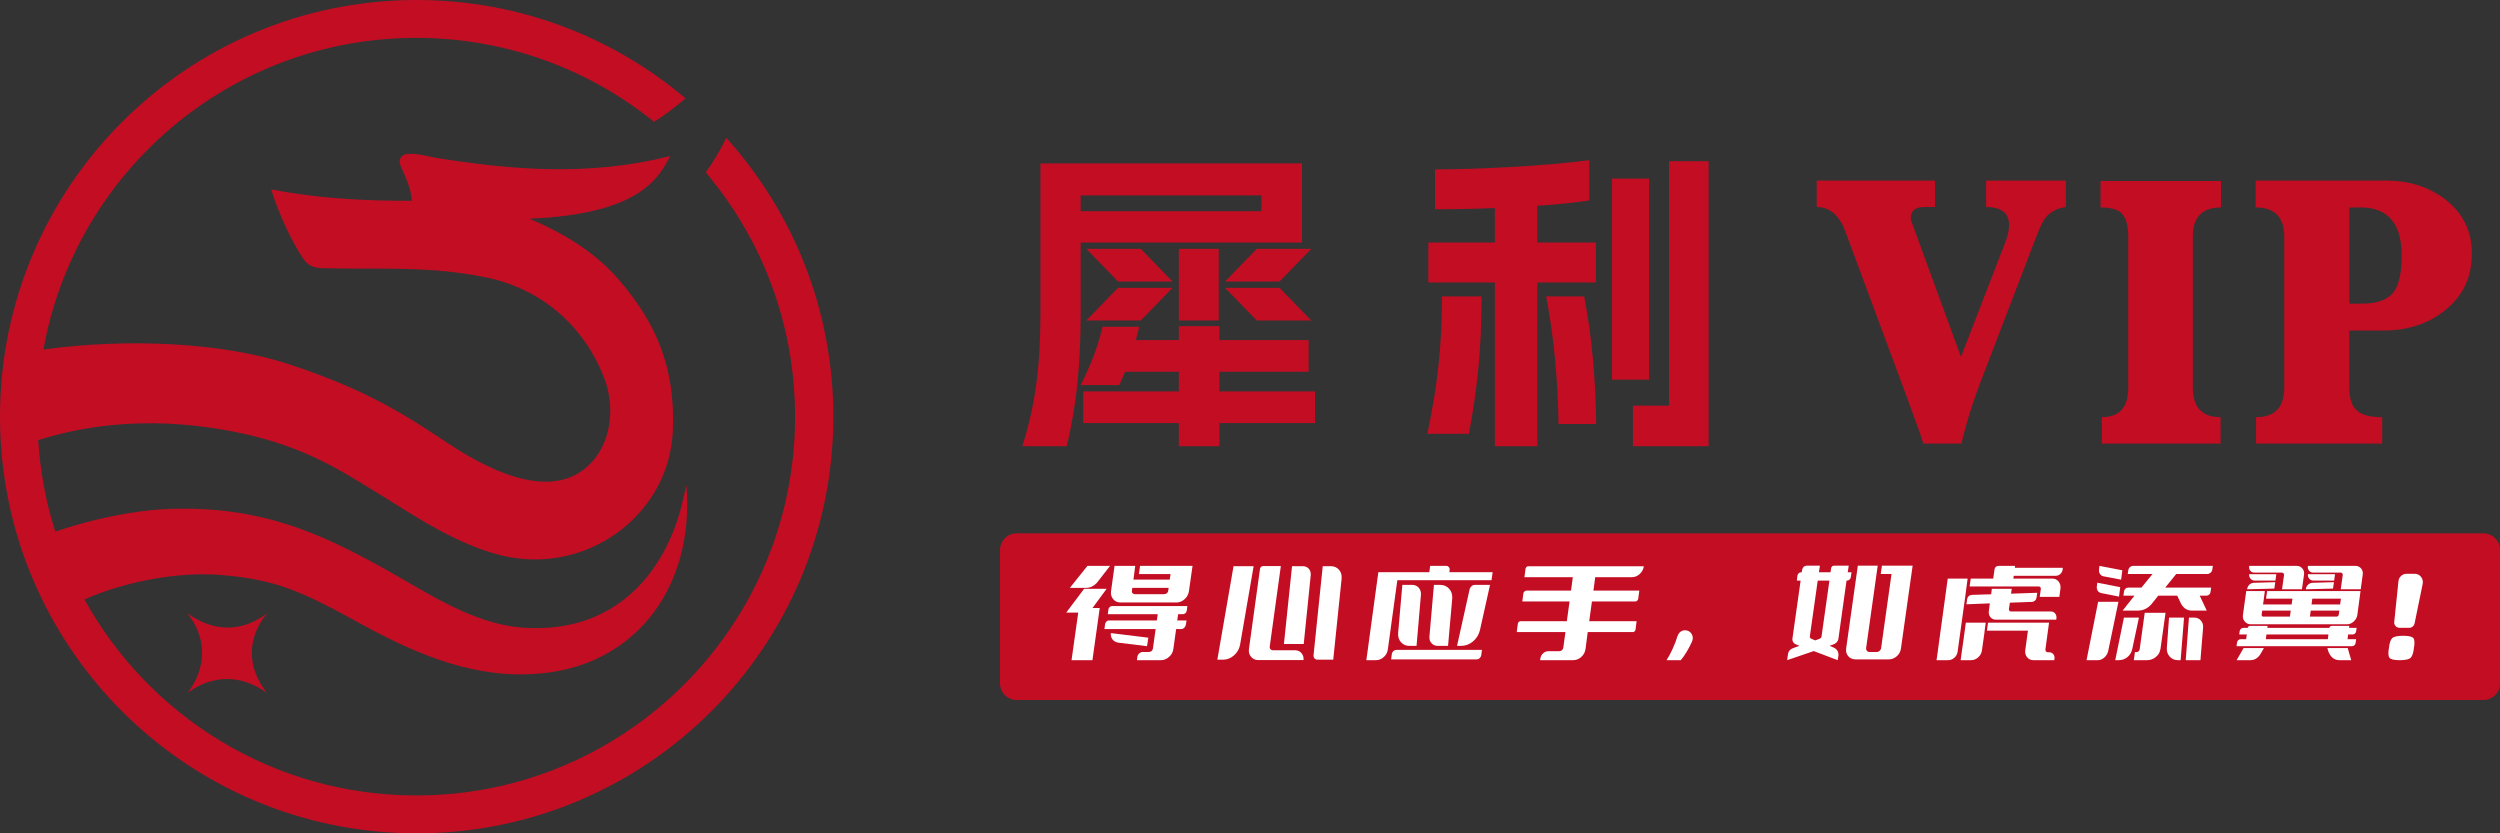 <?xml version="1.0" encoding="utf-8"?>
<!-- Generator: Adobe Illustrator 26.2.1, SVG Export Plug-In . SVG Version: 6.00 Build 0)  -->
<svg version="1.1" id="图层_1_x5F_复制_3" xmlns="http://www.w3.org/2000/svg" xmlns:xlink="http://www.w3.org/1999/xlink"
	 x="0px" y="0px" width="1500px" height="500px" viewBox="0 0 1500 500" style="enable-background:new 0 0 1500 500;"
	 xml:space="preserve">
<rect x="0" y="0" width="1500" height="500" fill="#333333" stroke="none"/>
<style type="text/css">
	.st0{fill:#C30D23;}
	.st1{fill:#FFFFFF;}
</style>
<g>
	<path class="st0" d="M112.475,368.039c11.916,14.708,11.411,33.352,0,47.729c14.91-11.14,32.366-11.14,47.727-0.002
		c-12.121-15.126-12.183-33.019,0-47.727C144.529,379.817,127.759,378.944,112.475,368.039z"/>
	<path class="st0" d="M435.8,82.745c-3.761,7.664-8.08,14.739-12.323,20.706C456.895,143.02,477.05,194.152,477.05,250
		c0,125.519-101.753,227.273-227.273,227.273c-85.758,0-160.411-47.505-199.109-117.629c25.32-11.174,57.525-16.85,83.094-14.574
		c32.261,2.872,47.41,9.79,82.364,29.034c34.954,19.245,70.175,33.868,109.439,29.859c56.898-5.81,91.244-52.734,86.298-112.869
		c-1.827,7.497-2.735,11.834-3.944,16.087c-10.659,37.51-39.443,72.663-92.899,69.499c-31.11-1.842-58.347-20.998-84.824-35.672
		c-39.9-22.113-74.599-37.297-127.62-35.687c-22.422,0.681-47.71,6.317-69.414,13.618c-5.557-17.476-9.052-35.867-10.213-54.891
		c33.914-10.745,73.823-13.81,118.619-4.802c42.107,8.467,64.981,24.511,84.715,36.416c18.949,11.432,50.332,33.702,80.652,38.822
		c48.599,8.208,94.753-27.293,96.772-76.033c1.535-37.039-9.336-63.655-31.856-89.981c-12.69-14.835-29.572-26.777-54.124-37.26
		c65.843-2.732,77.509-24.225,84.416-37.644c-49.613,12.817-98.292,7.877-140.116,1.214c-5.653-0.901-11.974-3.148-18.179-2.332
		c-2.198,0.289-5.343,2.585-3.447,7.067c2.773,6.555,5.938,12.403,6.818,20.968c-28.992,0-55.322-1.237-84.482-6.818
		c4.598,15.304,13.216,32.834,19.167,41.455c4.359,6.315,9.449,5.755,16.522,5.893c32.232,0.628,59.328-1.396,92.768,5.326
		c32.921,6.617,59.448,28.63,71.672,61.462c5.792,15.556,4.371,35.943-7.477,49.152c-11.263,12.557-34.879,23.33-86.718-11.068
		c-25.766-17.097-48.326-31.903-95.55-47.434c-39.057-12.845-96.067-15.757-147.052-8.744
		C45.085,103.408,138.009,22.727,249.778,22.727c54.033,0,103.652,18.868,142.656,50.359c5.898-3.629,12.278-8.426,18.86-14.079
		C367.755,22.202,311.475,0,250,0C111.929,0,0,111.929,0,250s111.929,250,250,250s250-111.929,250-250
		C500,185.683,475.704,127.046,435.8,82.745z"/>
</g>
<g>
	<path class="st0" d="M624.264,187.332V98.031h156.942v47.5H648.395v41.801c0,29.07-2.09,54.53-8.36,80.371h-26.601
		C621.794,240.913,624.264,217.923,624.264,187.332z M756.886,126.722v-9.501H648.395v9.501H756.886z M661.505,196.072h22.04
		c-0.57,2.66-1.33,5.32-2.09,7.98h25.84v-8.36h24.32v8.36h53.581v19h-53.581v11.78h57.381v19h-57.381v13.87h-24.32v-13.87h-57.381
		v-19h57.381v-11.78h-32.3c-0.95,2.66-2.28,5.32-3.42,7.979h-23.181C654.095,219.822,658.845,208.042,661.505,196.072z
		 M684.495,149.332l19,19.569h-32.681l-19-19.569H684.495z M670.814,172.702h32.681l-19,19.57h-32.681L670.814,172.702z
		 M707.295,149.332h23.94v42.94h-23.94V149.332z M754.036,149.332h32.68l-19,19.569h-32.681L754.036,149.332z M767.716,172.702
		l19,19.57h-32.68l-19.001-19.57H767.716z"/>
	<path class="st0" d="M865.184,177.832h23.75c0,32.681-2.66,56.051-7.6,82.461h-24.891
		C862.334,231.982,865.184,208.612,865.184,177.832z M857.014,145.531h39.9v-20.71c-13.11,0.57-25.65,0.76-35.91,0.76v-23.94
		c23.939,0,64.79-1.899,92.531-5.51v24.13c-8.931,1.33-19.761,2.471-31.161,3.23v22.04h35.15v23.94h-35.15v98.231h-25.46v-98.231
		h-39.9V145.531z M950.495,177.832c4.75,24.51,6.84,49.78,7.22,76.571h-22.61c-0.38-26.03-2.66-51.871-7.41-76.571H950.495z
		 M967.215,107.151h22.23v120.651h-22.23V107.151z M979.755,243.383h21.66V96.701h23.751v171.002h-45.411V243.383z"/>
</g>
<path class="st0" d="M1490,420H610c-5.523,0-10-4.477-10-10v-80c0-5.523,4.477-10,10-10h880c5.523,0,10,4.477,10,10v80
	C1500,415.523,1495.523,420,1490,420z"/>
<g>
	<path class="st1" d="M655.522,364.79h4.32l-4.38,31.32h-12.54l4.02-28.56h-7.2l10.74-14.28h13.5L655.522,364.79z M651.503,352.73
		h-9.601l10.561-13.2h13.56l-7.92,10.2C656.183,351.73,653.982,352.73,651.503,352.73z M706.883,368.51l-0.54,3.78h5.58l-0.36,2.34
		c-0.12,0.76-0.44,1.42-0.96,1.98c-0.561,0.561-1.221,0.84-1.98,0.84h-2.939l-1.68,12c-0.24,1.88-1.101,3.44-2.58,4.68
		c-1.44,1.32-3.101,1.98-4.98,1.98h-14.28l0.24-1.92c0.12-0.84,0.5-1.56,1.141-2.16c0.639-0.561,1.38-0.84,2.22-0.84h3.479
		c0.64,0,1.2-0.18,1.681-0.54c0.479-0.4,0.759-0.92,0.84-1.56l1.62-11.64h-30.721l0.36-2.82c0.08-0.6,0.34-1.14,0.78-1.62
		c0.439-0.48,0.96-0.72,1.56-0.72h28.74l0.54-3.78h-29.94l0.36-2.94c0.08-0.56,0.34-1.02,0.78-1.38
		c0.399-0.36,0.879-0.54,1.439-0.54h45.12l-0.359,2.82c-0.12,0.6-0.4,1.101-0.841,1.5c-0.44,0.36-0.96,0.54-1.56,0.54H706.883z
		 M688.223,387.71l-17.16-2.1c-1.48-0.2-2.66-0.84-3.54-1.92c-0.84-1.12-1.181-2.4-1.02-3.84l22.5,2.76L688.223,387.71z
		 M715.522,339.53l-2.16,15.18c-0.28,1.88-1.14,3.48-2.58,4.8c-1.439,1.32-3.06,1.98-4.859,1.98h-33.601
		c-1.88,0-3.359-0.68-4.439-2.04c-1.08-1.279-1.5-2.88-1.261-4.8l2.101-15.12h12.42l-0.72,5.4l-0.36,2.82h21.78l0.479-3.3h-18.96
		l0.66-4.92H715.522z M701.183,352.73h-21.78l-0.24,1.68c-0.04,0.161-0.06,0.321-0.06,0.48c0.039,0.4,0.199,0.761,0.48,1.08
		c0.359,0.36,0.84,0.54,1.439,0.54h17.34c0.64,0,1.2-0.18,1.681-0.54c0.519-0.399,0.819-0.919,0.899-1.56L701.183,352.73z
		 M679.162,354.41c-0.04,0.161-0.06,0.321-0.06,0.48C679.103,354.73,679.122,354.57,679.162,354.41l0.24-1.68L679.162,354.41z
		 M679.583,355.97c0.359,0.36,0.84,0.54,1.439,0.54C680.423,356.51,679.942,356.33,679.583,355.97
		c-0.281-0.319-0.441-0.68-0.48-1.08C679.142,355.29,679.302,355.65,679.583,355.97z M680.423,344.93l0.72-5.4l-0.72,5.46l0.12-0.54
		l-0.12,0.54l-0.36,2.76L680.423,344.93z M700.942,354.41l0.24-1.68L700.942,354.41c-0.08,0.641-0.381,1.161-0.899,1.56
		c-0.48,0.36-1.041,0.54-1.681,0.54c0.64,0,1.2-0.18,1.681-0.54C700.562,355.57,700.862,355.05,700.942,354.41z"/>
	<path class="st1" d="M740.121,339.71h12.061l-8.16,47.28c-0.521,2.52-1.75,4.62-3.689,6.3c-1.941,1.68-4.131,2.52-6.57,2.52h-3.36
		L740.121,339.71z M768.502,339.65l-6.66,48.3c-0.081,0.641,0.1,1.2,0.54,1.68c0.399,0.36,0.84,0.54,1.319,0.54h13.381
		c1.56,0,2.829,0.579,3.81,1.74c0.979,1.16,1.39,2.54,1.229,4.14h-27.18c-1.8,0-3.24-0.66-4.32-1.98
		c-1.079-1.281-1.5-2.82-1.26-4.62l6.66-48.24c0.08-0.44,0.29-0.81,0.63-1.11c0.34-0.3,0.729-0.45,1.17-0.45H768.502z
		 M775.222,339.71h6.479c1.479,0,2.67,0.51,3.57,1.53s1.29,2.31,1.17,3.87l-4.2,41.28h-11.88L775.222,339.71z M793.642,339.71h4.86
		c1.999,0,3.619,0.7,4.859,2.1c1.239,1.4,1.779,3.16,1.62,5.28l-5.04,48.72h-9.42c-0.76,0-1.36-0.25-1.8-0.75
		c-0.44-0.501-0.641-1.131-0.601-1.89L793.642,339.71z"/>
	<path class="st1" d="M869.602,343.31h25.979l-0.66,4.8h-56.52l-5.7,41.58c-0.24,1.8-1.061,3.32-2.46,4.56
		c-1.36,1.239-2.94,1.86-4.74,1.86h-5.7l0.841-6.06l0.6-4.44v-0.06l5.76-42.24h30.601l0.479-3.78h9.66c0.64,0,1.159,0.24,1.56,0.72
		c0.399,0.48,0.56,1.08,0.48,1.8L869.602,343.31z M834.681,395.63l0.421-3.3c0.119-0.681,0.439-1.251,0.96-1.71
		c0.519-0.46,1.1-0.69,1.739-0.69h51.36l-0.42,3.24c-0.12,0.68-0.44,1.26-0.96,1.74c-0.521,0.48-1.12,0.72-1.8,0.72H834.681z
		 M847.281,350.93c1.64,0,2.96,0.57,3.96,1.71c0.999,1.14,1.439,2.55,1.32,4.23l-2.641,30.66h-4.2c-2.12,0-3.83-0.729-5.13-2.19
		c-1.3-1.459-1.87-3.29-1.71-5.49l2.521-28.92H847.281z M864.081,350.93c2.24,0,4.05,0.78,5.43,2.34c1.381,1.56,1.99,3.52,1.83,5.88
		l-2.52,28.38h-6.18c-1.521,0-2.761-0.53-3.721-1.59c-0.96-1.06-1.38-2.41-1.26-4.05l2.7-30.96H864.081z M881.781,353.51
		c0.199-0.72,0.59-1.329,1.17-1.83c0.579-0.5,1.229-0.75,1.95-0.75h9.12l-6.061,27.18c-0.64,2.721-2.03,4.971-4.17,6.75
		c-2.141,1.78-4.51,2.67-7.11,2.67h-2.46L881.781,353.51z"/>
	<path class="st1" d="M948.74,394.19c-1.439,1.28-3.06,1.92-4.859,1.92h-19.8l0.12-1.02c0.199-1.24,0.759-2.28,1.68-3.12
		c0.92-0.84,1.979-1.26,3.18-1.26h6.48c0.6,0,1.14-0.201,1.62-0.6c0.479-0.439,0.759-0.979,0.84-1.62l1.26-9.24h-29.22l0.66-5.04
		c0.079-0.44,0.279-0.8,0.6-1.08c0.319-0.279,0.68-0.42,1.08-0.42h27.72l1.62-11.82H913.4l0.601-4.8
		c0.079-0.48,0.31-0.89,0.689-1.23c0.38-0.339,0.811-0.51,1.29-0.51h26.641l1.08-8.04h-29.04l0.659-5.04
		c0.08-0.44,0.271-0.8,0.57-1.08c0.3-0.279,0.649-0.42,1.05-0.42h69.36c-0.28,1.84-1.11,3.39-2.49,4.65
		c-1.38,1.26-2.95,1.89-4.71,1.89h-21.96l-1.08,8.04h27.54l-0.66,4.86c-0.08,0.48-0.29,0.88-0.63,1.2
		c-0.34,0.321-0.73,0.48-1.17,0.48h-25.979l-1.62,11.82h28.439l-0.66,5.04c-0.08,0.44-0.27,0.8-0.569,1.08
		c-0.3,0.28-0.651,0.42-1.05,0.42h-27.061l-1.32,10.14C951.04,391.31,950.181,392.909,948.74,394.19z"/>
	<path class="st1" d="M1003.551,389.36c1.22-2.66,2.21-5.25,2.971-7.77c0.92-2.28,2.42-3.42,4.5-3.42c1.68,0,2.97,0.69,3.87,2.07
		c0.899,1.38,1.029,2.891,0.39,4.53c-0.96,2.16-2.051,4.26-3.27,6.3c-1.221,2.04-2.411,3.72-3.57,5.04h-8.521
		C1001.121,394.27,1002.331,392.02,1003.551,389.36z"/>
	<path class="st1" d="M1109.241,339.41l-0.6,3.96h2.279l-0.42,2.88c-0.08,0.6-0.34,1.101-0.779,1.5c-0.441,0.4-0.94,0.6-1.5,0.6
		h-0.301l-4.859,34.8c-0.12,0.84-0.461,1.581-1.021,2.22c-0.6,0.6-1.341,1.061-2.22,1.38l-2.1,0.72l2.64,1.14
		c1.959,1,2.859,2.58,2.7,4.74l-0.42,2.76l-14.4-5.46l-15.96,5.46l0.54-3.78c0.279-1.521,1.119-2.6,2.52-3.24l4.261-1.62l-1.86-0.78
		c-0.801-0.279-1.4-0.74-1.8-1.38c-0.4-0.64-0.561-1.359-0.48-2.16l4.92-34.8h-2.279l0.359-3c0.12-0.56,0.38-1.03,0.78-1.41
		c0.399-0.38,0.88-0.57,1.44-0.57h0.359l0.3-1.74c0.44-1.479,1.359-2.22,2.761-2.22h7.859l-0.6,3.96h6.96l0.36-2.52
		c0.079-0.44,0.279-0.79,0.6-1.05c0.319-0.26,0.699-0.39,1.14-0.39H1109.241z M1086.801,383.27c-0.119-0.08-0.22-0.16-0.3-0.24
		C1086.581,383.11,1086.682,383.19,1086.801,383.27l2.4,0.96l2.521-0.96c0.6-0.279,0.979-0.62,1.14-1.02c0-0.08,0.01-0.15,0.03-0.21
		c0.02-0.06,0.029-0.129,0.029-0.21l4.74-33.48h-7.02l-4.74,33.48c0,0.04,0,0.081,0,0.12c0,0.041-0.021,0.101-0.061,0.18
		c0,0.041,0.021,0.06,0.061,0.06v0.06C1085.98,382.65,1086.281,382.991,1086.801,383.27l2.4,0.96l2.521-0.96
		c0.6-0.279,0.979-0.62,1.14-1.02c0.039-0.08,0.06-0.18,0.06-0.3l4.74-33.42l-4.74,33.42l4.74-33.42l-4.74,33.42
		c0,0.12-0.021,0.221-0.06,0.3c-0.16,0.4-0.54,0.741-1.14,1.02l-2.521,0.96L1086.801,383.27z M1086.801,383.27
		c-0.08-0.04-0.16-0.1-0.239-0.18c-0.041,0-0.061-0.02-0.061-0.06c-0.32-0.2-0.5-0.459-0.54-0.78c0.04,0.32,0.22,0.58,0.54,0.78
		c-0.32-0.2-0.521-0.459-0.6-0.78v-0.06h-0.061v-0.06c0-0.04,0.021-0.08,0.061-0.12v-0.06l4.74-33.42l-4.74,33.42
		c0,0.041,0,0.081,0,0.12c-0.04,0-0.061,0.021-0.061,0.06c0,0.041,0.021,0.06,0.061,0.06v0.06
		C1085.98,382.65,1086.281,382.991,1086.801,383.27z M1086.801,383.27l2.4,0.96L1086.801,383.27c-0.52-0.279-0.82-0.62-0.899-1.02
		v-0.06c-0.04,0-0.061-0.02-0.061-0.06c0,0.041,0.021,0.06,0.061,0.06v0.06c0.079,0.32,0.279,0.58,0.6,0.78
		C1086.581,383.11,1086.682,383.19,1086.801,383.27z M1085.901,382.25c0.079,0.4,0.38,0.741,0.899,1.02l2.4,0.96l-2.4-0.96
		C1086.281,382.991,1085.98,382.65,1085.901,382.25z M1090.642,348.53l-4.681,33.42c0,0.081,0,0.141,0,0.18c0-0.04,0-0.1,0-0.18
		L1090.642,348.53z M1085.961,382.25c0.04,0.32,0.22,0.58,0.54,0.78C1086.181,382.83,1086.001,382.57,1085.961,382.25z
		 M1086.801,383.27c-0.119-0.08-0.22-0.16-0.3-0.24C1086.581,383.11,1086.682,383.19,1086.801,383.27l2.4,0.96L1086.801,383.27z
		 M1089.262,384.17l-0.061,0.06l2.521-0.96c0.6-0.279,0.979-0.62,1.14-1.02c-0.04,0.12-0.101,0.22-0.18,0.3
		c-0.201,0.28-0.521,0.521-0.96,0.72L1089.262,384.17z M1091.722,383.27c0.439-0.2,0.759-0.44,0.96-0.72
		c0.079-0.08,0.14-0.18,0.18-0.3C1092.701,382.65,1092.321,382.991,1091.722,383.27l-2.521,0.96l0.061-0.06L1091.722,383.27z
		 M1089.262,384.17l-0.061,0.06L1089.262,384.17z M1092.682,382.55c-0.201,0.28-0.521,0.521-0.96,0.72l-2.46,0.9l2.46-0.9
		C1092.161,383.07,1092.48,382.83,1092.682,382.55z M1092.682,382.55c0.079-0.08,0.14-0.18,0.18-0.3
		C1092.821,382.37,1092.761,382.47,1092.682,382.55z M1092.921,381.95c0,0.12-0.021,0.221-0.06,0.3
		C1092.9,382.17,1092.921,382.07,1092.921,381.95z M1092.861,382.25c0.039-0.08,0.06-0.18,0.06-0.3
		C1092.921,382.07,1092.9,382.17,1092.861,382.25z M1092.861,382.25c0.039-0.08,0.06-0.18,0.06-0.3
		C1092.921,382.07,1092.9,382.17,1092.861,382.25z M1097.661,348.53l-4.74,33.42L1097.661,348.53z M1092.921,381.95l4.74-33.42
		L1092.921,381.95z M1129.161,339.41h18.42l-7.02,49.74c-0.24,1.839-1.08,3.38-2.521,4.62c-1.4,1.239-3.021,1.86-4.859,1.86h-19.801
		c-1.84,0-3.3-0.621-4.38-1.86c-1.12-1.24-1.56-2.781-1.319-4.62l7.02-49.74h11.94l-0.721,4.98l-0.12,0.9v0.06l-6.119,43.44
		c-0.081,0.681,0.079,1.24,0.479,1.68c0.399,0.48,0.9,0.72,1.5,0.72h4.5c0.601,0,1.14-0.24,1.62-0.72
		c0.52-0.439,0.819-0.999,0.9-1.68l6.239-44.4h-6.479L1129.161,339.41z"/>
	<path class="st1" d="M1163.3,386.09l5.341-38.94h11.939l-0.84,6.18l-0.12,1.14l-5.04,36.48c-0.2,1.44-0.84,2.66-1.92,3.66
		c-1.12,1-2.38,1.5-3.78,1.5h-6.96l0.841-6L1163.3,386.09z M1191.44,373.61l-0.66,4.8l-0.12,1.26l-1.5,10.56
		c-0.2,1.599-0.94,2.979-2.22,4.14c-1.281,1.16-2.7,1.74-4.26,1.74h-6.301l0.9-6.6l0.54-3.6l1.68-12.3H1191.44z M1205.66,366.47
		c0.24,0.28,0.54,0.42,0.9,0.42h23.939c1.04,0,1.891,0.39,2.55,1.17c0.66,0.78,0.931,1.73,0.811,2.85l-0.12,0.9h-36.18
		c-1.36,0-2.46-0.5-3.3-1.5c-0.841-1-1.161-2.22-0.961-3.66l0.601-4.62l-14.04,0.54l0.42-3.12c0.12-0.72,0.43-1.31,0.93-1.77
		c0.5-0.459,1.11-0.709,1.83-0.75l11.641-0.36l0.42-3.3h11.939l-0.42,2.94l15.72-0.54l-0.42,2.94c-0.12,0.72-0.43,1.311-0.93,1.77
		c-0.501,0.46-1.09,0.71-1.77,0.75l-13.32,0.48l-0.54,3.84C1205.32,365.81,1205.42,366.15,1205.66,366.47z M1235.181,348.95
		c0.96,1.24,1.319,2.661,1.08,4.26l-0.66,4.92h-11.761l0.66-4.8c0.04-0.36-0.06-0.7-0.3-1.02c-0.24-0.28-0.561-0.42-0.96-0.42
		h-41.46l0.66-4.74h13.5l0.78-5.58c0.079-0.6,0.339-1.089,0.779-1.47c0.44-0.38,0.939-0.57,1.5-0.57h10.021l-0.12,1.14h28.8
		l-0.12,1.08c-0.16,1.08-0.63,1.971-1.41,2.67c-0.779,0.7-1.69,1.05-2.729,1.05h-25.2l-0.24,1.68h23.4
		C1232.96,347.15,1234.221,347.75,1235.181,348.95z M1227.561,390.83c0.279,0.36,0.68,0.54,1.2,0.54h0.84
		c0.96,0,1.739,0.36,2.34,1.08c0.6,0.72,0.859,1.56,0.78,2.52l-0.181,1.14h-12.479c-1.561,0-2.82-0.58-3.78-1.74
		s-1.341-2.541-1.14-4.14l1.62-11.82h-24.601l0.66-4.8h36.6l-2.159,15.9C1227.18,390.03,1227.28,390.47,1227.561,390.83z"/>
	<path class="st1" d="M1251.919,396.11l6.96-35.04h12.181l-6.12,29.46c-0.36,1.6-1.141,2.919-2.34,3.96
		c-1.161,1.08-2.46,1.62-3.9,1.62H1251.919z M1258.1,351.71l0.3-2.1l13.74,2.7l-0.721,5.64l-10.68-2.1
		c-0.921-0.2-1.62-0.66-2.1-1.38C1258.159,353.71,1257.979,352.79,1258.1,351.71z M1259.419,341.63l0.24-2.1l13.74,2.64l-0.72,5.64
		l-10.681-2.04c-0.88-0.2-1.56-0.68-2.04-1.44C1259.479,343.53,1259.299,342.63,1259.419,341.63z M1283.359,370.55h-9l-5.22,25.56
		h2.1c1.959,0,3.69-0.61,5.19-1.83c1.5-1.221,2.469-2.811,2.909-4.77L1283.359,370.55z M1308.619,362.21
		c1.52,2.76,3.66,4.14,6.42,4.14h9l-4.2-8.94h3.96c0.64,0,1.2-0.21,1.681-0.63c0.479-0.42,0.759-0.969,0.84-1.65l0.36-2.58h-27.54
		l6.6-8.16h18.54c0.8,0,1.489-0.259,2.07-0.78c0.579-0.52,0.93-1.179,1.05-1.98l0.3-2.1h-47.64c-0.801,0-1.491,0.25-2.07,0.75
		c-0.58,0.5-0.93,1.17-1.05,2.01l-0.3,2.1h14.88l-6.66,8.16h-7.86c-0.681,0-1.25,0.21-1.71,0.63c-0.46,0.42-0.75,0.951-0.87,1.59
		l-0.359,2.64h6.6l-7.08,8.94h9.24c3.159,0,5.88-1.32,8.16-3.96l3.96-4.98h11.399L1308.619,362.21z M1299.319,367.67h-12.48
		l-3.06,22.08c-0.081,0.399-0.28,0.74-0.6,1.02c-0.321,0.319-0.681,0.48-1.08,0.48h-1.141l-0.66,4.86h7.921
		c0.919,0,1.839-0.16,2.76-0.48c0.92-0.321,1.74-0.78,2.46-1.38c0.759-0.6,1.399-1.32,1.92-2.16c0.479-0.88,0.8-1.86,0.96-2.94
		L1299.319,367.67z M1310.419,370.55h-9l-1.319,18.3c-0.12,2.04,0.47,3.759,1.77,5.16c1.3,1.4,2.93,2.1,4.891,2.1h1.619
		L1310.419,370.55z M1321.879,376.31c0.08-1.6-0.4-2.96-1.439-4.08c-1.041-1.12-2.34-1.68-3.9-1.68h-3.18l-1.92,25.56h8.82
		L1321.879,376.31z"/>
	<path class="st1" d="M1408.519,383.51h5.16l-0.301,2.28c-0.08,0.561-0.33,1.02-0.75,1.38s-0.891,0.54-1.409,0.54h-69.301
		l0.301-2.22c0.079-0.56,0.329-1.029,0.75-1.41c0.42-0.38,0.89-0.57,1.409-0.57h3.301l0.42-2.82h-4.561l0.24-1.98
		c0.12-0.56,0.38-1.029,0.78-1.41c0.399-0.379,0.879-0.57,1.439-0.57h2.641c0.039-0.36,0.189-0.65,0.449-0.87
		c0.26-0.219,0.57-0.33,0.931-0.33h10.56l-0.18,1.2h37.2c0.079-0.36,0.249-0.65,0.51-0.87c0.26-0.219,0.57-0.33,0.93-0.33h10.561
		l-0.181,1.2h4.561l-0.3,2.04c-0.081,0.561-0.321,1.02-0.721,1.38c-0.4,0.36-0.88,0.54-1.439,0.54h-2.641L1408.519,383.51z
		 M1341.979,396.11l4.14-7.26h12.24l-2.16,3.72c-1.521,2.36-3.54,3.54-6.06,3.54H1341.979z M1345.759,368.99l1.979-14.34h11.16
		l-0.601,4.56l-0.06,0.6l-0.42,2.88h17.16l0.479-3.48h-15.84l0.66-4.56h56.04l-1.92,14.34c-0.24,1.521-0.96,2.82-2.16,3.9
		c-1.2,1.121-2.541,1.68-4.02,1.68h-57.78c-1.48,0-2.681-0.56-3.601-1.68C1345.918,371.81,1345.558,370.51,1345.759,368.99z
		 M1348.278,353.57v-0.12c0.159-1.08,0.62-1.97,1.38-2.67c0.76-0.699,1.68-1.07,2.76-1.11l12.721-0.36l-0.54,3.84L1348.278,353.57z
		 M1370.118,344.03c-0.28-0.32-0.62-0.48-1.02-0.48h-16.561c-0.96,0-1.74-0.36-2.34-1.08c-0.6-0.72-0.84-1.56-0.72-2.52l0.06-0.42
		h28.5c1.4,0,2.521,0.521,3.36,1.56c0.879,1,1.22,2.22,1.02,3.66l-1.26,8.82h-11.939l1.199-8.52
		C1370.458,344.65,1370.358,344.31,1370.118,344.03z M1365.798,344.51l-0.539,3.84h-12.48c-1,0-1.82-0.38-2.46-1.14
		c-0.641-0.759-0.921-1.66-0.84-2.7H1365.798z M1357.338,366.35l-0.359,2.52c-0.04,0.281,0.039,0.54,0.24,0.78
		c0.159,0.201,0.379,0.3,0.659,0.3h16.08l0.48-3.6H1357.338z M1396.698,383.51l0.36-2.82h-37.2l-0.36,2.82H1396.698z
		 M1383.498,353.57v-0.12c0.159-1.08,0.62-1.97,1.38-2.67c0.76-0.699,1.681-1.07,2.761-1.11l12.72-0.36l-0.54,3.84L1383.498,353.57z
		 M1405.338,343.97c-0.239-0.279-0.561-0.42-0.96-0.42h-16.619c-0.921,0-1.681-0.36-2.28-1.08c-0.601-0.72-0.86-1.56-0.78-2.52
		l0.061-0.42h28.56c1.359,0,2.479,0.521,3.36,1.56c0.84,1,1.159,2.22,0.96,3.66l-1.2,8.82h-12l1.2-8.52
		C1405.678,344.65,1405.578,344.291,1405.338,343.97z M1401.019,344.51l-0.54,3.84h-12.48c-1,0-1.82-0.38-2.46-1.14
		c-0.64-0.759-0.899-1.66-0.779-2.7H1401.019z M1386.438,366.35l-0.48,3.6h16.021c0.319,0,0.6-0.099,0.84-0.3
		c0.24-0.24,0.38-0.5,0.42-0.78l0.36-2.52H1386.438z M1387.398,359.21l-0.48,3.48h17.16l0.48-3.48H1387.398z M1396.398,388.85h12.24
		l2.1,7.26h-6.96c-3.12,0-5.36-1.701-6.72-5.1L1396.398,388.85z"/>
	<path class="st1" d="M1435.338,382.88c1-0.939,3.181-1.41,6.54-1.41c3.36,0,5.41,0.471,6.15,1.41c0.739,0.94,0.85,2.91,0.33,5.91
		c-0.32,2.959-0.98,4.92-1.98,5.88s-3.18,1.44-6.54,1.44c-3.359,0-5.41-0.48-6.149-1.44c-0.741-0.96-0.851-2.92-0.33-5.88
		C1433.678,385.79,1434.338,383.82,1435.338,382.88z M1448.719,374.21c-0.201,0.72-0.581,1.311-1.141,1.77
		c-0.561,0.46-1.2,0.69-1.92,0.69h-6c-0.921,0-1.69-0.339-2.31-1.02c-0.621-0.68-0.891-1.479-0.811-2.4l2.521-24.42
		c0.12-1.32,0.649-2.41,1.59-3.27c0.939-0.86,2.049-1.29,3.33-1.29h4.8c1.56,0,2.82,0.59,3.78,1.77c0.96,1.18,1.319,2.57,1.08,4.17
		L1448.719,374.21z"/>
</g>
<g>
	<path class="st0" d="M1239.517,124.213c-5.375,0.695-9.535,2.949-12.48,6.76c-1.56,2.08-3.64,6.589-6.24,13.52l-31.199,81.38
		c-5.375,13.695-9.62,27.129-12.74,40.3h-22.88c-0.695-2.771-4.42-13.26-11.181-31.46l-35.62-95.94
		c-3.64-9.705-9.359-14.56-17.159-14.56v-15.86h70.979v15.86h-6.5c-5.375,0-8.06,2.255-8.06,6.76c0,0.869,0.26,1.82,0.779,2.86
		l29.381,80.34l26.52-68.64c1.56-3.985,2.34-7.451,2.34-10.4c0-7.28-4.595-10.92-13.78-10.92v-15.86h47.841V124.213z"/>
	<path class="st0" d="M1332.596,124.474c-11.27,0-16.899,5.809-16.899,17.42v90.74c0,11.79,5.545,17.68,16.64,17.68v15.86h-71.24
		v-15.86c10.571,0,15.86-5.891,15.86-17.68v-90.74c0-6.24-1.215-10.746-3.64-13.52c-2.255-2.6-6.59-3.9-13-3.9v-15.86h72.279
		V124.474z"/>
	<path class="st0" d="M1483.132,152.034c0,14.389-5.46,25.829-16.38,34.32c-9.88,7.975-22.189,11.96-36.92,11.96h-20.28v34.32
		c0,6.415,1.561,11.01,4.681,13.78c2.945,2.6,7.971,3.9,15.08,3.9v15.86h-75.66v-15.86c11.266,0,16.899-5.891,16.899-17.68v-90.74
		c0-11.611-5.72-17.42-17.159-17.42v-16.12h78.26c13.69,0,25.479,3.729,35.359,11.18
		C1477.758,127.854,1483.132,138.688,1483.132,152.034z M1441.012,153.333c0-19.24-8.234-28.86-24.699-28.86h-6.761v57.72h7.801
		c9.359,0,15.771-2.511,19.239-7.54C1439.537,170.323,1441.012,163.213,1441.012,153.333z"/>
</g>
</svg>
